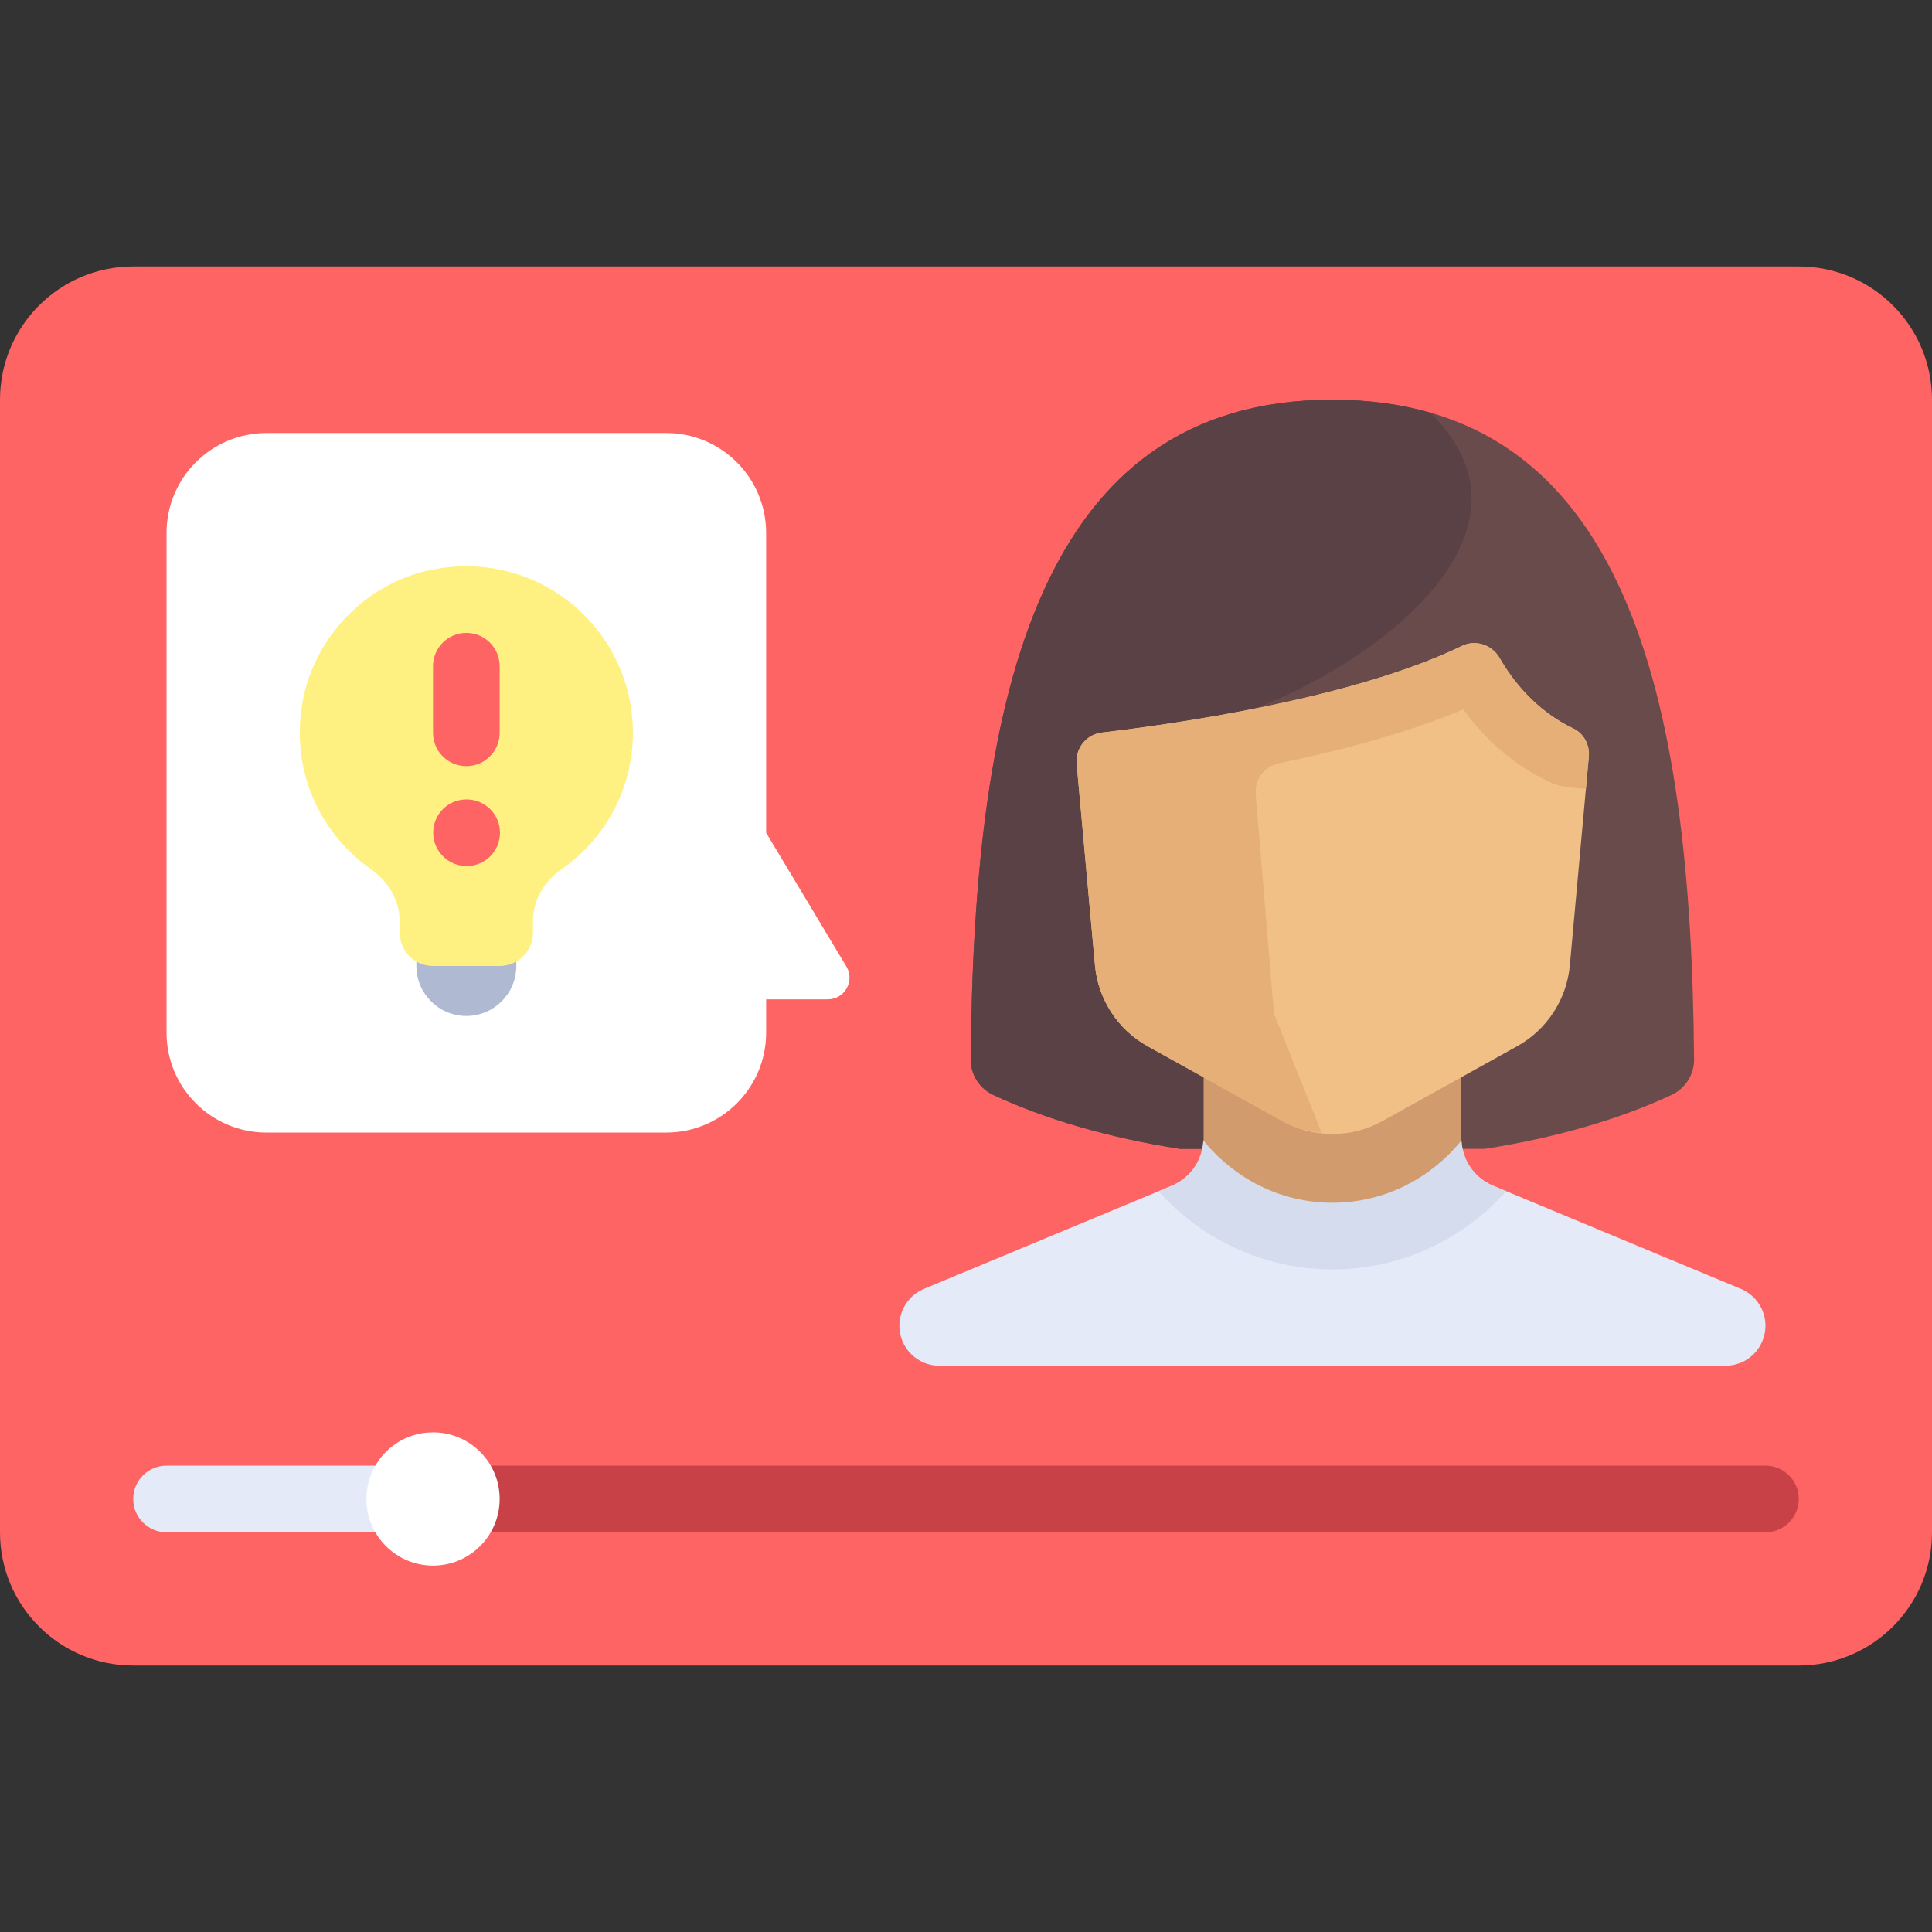 <?xml version="1.0" encoding="iso-8859-1"?>
<!-- Generator: Adobe Illustrator 19.0.0, SVG Export Plug-In . SVG Version: 6.00 Build 0)  -->
<svg version="1.1" id="Layer_1" xmlns="http://www.w3.org/2000/svg" xmlns:xlink="http://www.w3.org/1999/xlink" x="0px" y="0px"
	 viewBox="0 0 512 512" style="enable-background:new 0 0 512 512;" xml:space="preserve">
<rect x="0" y="0" width="512" height="512" fill="#333333" stroke="none"/>
<path style="fill:#FF6464;" d="M476.69,441.379H35.31C15.809,441.379,0,425.57,0,406.069V105.931c0-19.501,15.809-35.31,35.31-35.31
	H476.69c19.501,0,35.31,15.809,35.31,35.31v300.138C512,425.57,496.191,441.379,476.69,441.379z"/>
<path style="fill:#E4EAF8;" d="M318.974,285.113v16.497c0,5.513-3.316,10.485-8.406,12.604l-65.702,27.348
	c-3.949,1.644-6.521,5.501-6.521,9.778l0,0c0,5.849,4.742,10.592,10.592,10.592h208.334c5.849,0,10.592-4.742,10.592-10.592l0,0
	c0-4.277-2.572-8.135-6.521-9.778l-65.706-27.35c-5.087-2.118-8.402-7.086-8.402-12.597v-16.501"/>
<path style="fill:#694B4B;" d="M353.103,105.931c-77.507,0-95.125,77.838-95.842,174.871c-0.03,4.038,2.343,7.673,5.978,9.373
	c13.696,6.4,30.592,11.347,49.497,14.286h80.732c18.906-2.94,35.801-7.886,49.498-14.286c3.636-1.699,6.008-5.335,5.978-9.373
	C448.228,183.769,430.611,105.931,353.103,105.931z"/>
<path style="fill:#5A4146;" d="M257.261,280.802c-0.03,4.038,2.343,7.673,5.978,9.373c13.696,6.4,30.592,11.347,49.497,14.286
	h40.366V191.144c0,0-38.502,1.879-30.987,0c30.987-7.746,92.96-46.479,56.918-81.782c-7.796-2.242-16.406-3.431-25.931-3.431
	C275.596,105.931,257.978,183.769,257.261,280.802z"/>
<path style="fill:#D29B6E;" d="M346.403,335.448h13.401c15.8,0,28.609-12.809,28.609-28.61l0,0c-0.69-1.641-1.181-3.373-1.181-5.225
	v-16.501h-68.259v16.495c0,1.852-0.491,3.585-1.181,5.227v0.002C317.793,322.639,330.602,335.448,346.403,335.448z"/>
<path style="fill:#F0C087;" d="M421.052,200.542l-5.024,55.266c-0.82,9.024-6.051,17.058-13.973,21.459l-35.654,19.807
	c-8.27,4.595-18.327,4.595-26.598,0l-35.654-19.807c-7.921-4.401-13.152-12.435-13.973-21.459l-4.852-53.367
	c-0.376-4.139,2.568-7.822,6.696-8.303c18.284-2.134,66.306-8.826,95.371-22.943c3.676-1.785,7.988-0.345,10.026,3.196
	c3.331,5.791,9.481,13.891,19.567,18.695C419.778,194.413,421.332,197.463,421.052,200.542z"/>
<path style="fill:#E6AF78;" d="M285.327,202.441l4.852,53.368c0.82,9.024,6.051,17.057,13.972,21.458l35.654,19.807
	c3.263,1.813,6.824,2.7,10.423,3.082L337.61,268.61l-4.842-58.109c-0.327-3.921,2.328-7.427,6.182-8.226
	c16.504-3.423,34.162-8.075,48.851-14.27c4.844,6.698,12.1,14.101,22.527,19.066c2.091,0.995,3.083,1.448,9.948,2.013l0.777-8.544
	c0.281-3.093-1.299-6.137-4.102-7.476c-10.065-4.806-16.202-12.893-19.53-18.676c-2.038-3.542-6.35-4.982-10.026-3.197
	c-29.064,14.116-77.087,20.809-95.371,22.943C287.895,194.618,284.951,198.302,285.327,202.441z"/>
<path style="fill:#FFFFFF;" d="M224.303,256.138l-21.269-35.448v-79.448c0-14.626-11.857-26.483-26.483-26.483H70.621
	c-14.626,0-26.483,11.857-26.483,26.483v132.414c0,14.626,11.857,26.483,26.483,26.483h105.931
	c14.626,0,26.483-11.857,26.483-26.483v-8.828h16.349C223.843,264.828,226.598,259.962,224.303,256.138z"/>
<path style="fill:#AFB9D2;" d="M110.345,247.172V256c0,7.31,5.931,13.241,13.241,13.241s13.241-5.931,13.241-13.241v-8.828H110.345z
	"/>
<path style="fill:#E4EAF8;" d="M105.931,406.069H44.138c-4.879,0-8.828-3.948-8.828-8.828c0-4.879,3.948-8.828,8.828-8.828h61.793
	c4.879,0,8.828,3.948,8.828,8.828C114.759,402.121,110.81,406.069,105.931,406.069z"/>
<path style="fill:#C84146;" d="M467.862,406.069H123.586c-4.879,0-8.828-3.948-8.828-8.828c0-4.879,3.948-8.828,8.828-8.828h344.276
	c4.879,0,8.828,3.948,8.828,8.828C476.69,402.121,472.742,406.069,467.862,406.069z"/>
<circle style="fill:#FFFFFF;" cx="114.759" cy="397.241" r="17.655"/>
<path style="fill:#FFF082;" d="M167.724,194.207c0-27.485-25.121-49.102-53.655-43.143c-17.262,3.605-30.962,17.943-33.948,35.325
	c-3.106,18.083,4.814,34.558,18.119,43.902c4.631,3.253,7.691,8.282,7.691,13.943v2.938c0,4.875,3.953,8.828,8.828,8.828h17.655
	c4.875,0,8.828-3.953,8.828-8.828v-2.987c0-5.54,2.881-10.566,7.436-13.717C160.179,222.51,167.724,209.252,167.724,194.207z"/>
<g>
	<path style="fill:#FF6464;" d="M123.586,203.034c-4.879,0-8.828-3.948-8.828-8.828v-17.655c0-4.879,3.948-8.828,8.828-8.828
		c4.879,0,8.828,3.948,8.828,8.828v17.655C132.414,199.086,128.466,203.034,123.586,203.034z"/>
	<path style="fill:#FF6464;" d="M123.672,229.517c-4.879,0-8.871-3.948-8.871-8.828s3.905-8.828,8.785-8.828h0.086
		c4.879,0,8.828,3.948,8.828,8.828S128.552,229.517,123.672,229.517z"/>
</g>
<path style="fill:#D5DCED;" d="M395.635,314.21c-4.903-2.04-8.085-6.748-8.314-12.018c-8.09,10.03-20.359,16.551-34.217,16.551
	c-13.859,0-26.127-6.521-34.217-16.552c-0.232,5.272-3.414,9.978-8.319,12.021l-3.53,1.47c11.32,12.692,27.763,20.717,46.066,20.717
	c18.303,0,34.744-8.026,46.066-20.717L395.635,314.21z"/>
<g>
</g>
<g>
</g>
<g>
</g>
<g>
</g>
<g>
</g>
<g>
</g>
<g>
</g>
<g>
</g>
<g>
</g>
<g>
</g>
<g>
</g>
<g>
</g>
<g>
</g>
<g>
</g>
<g>
</g>
</svg>
